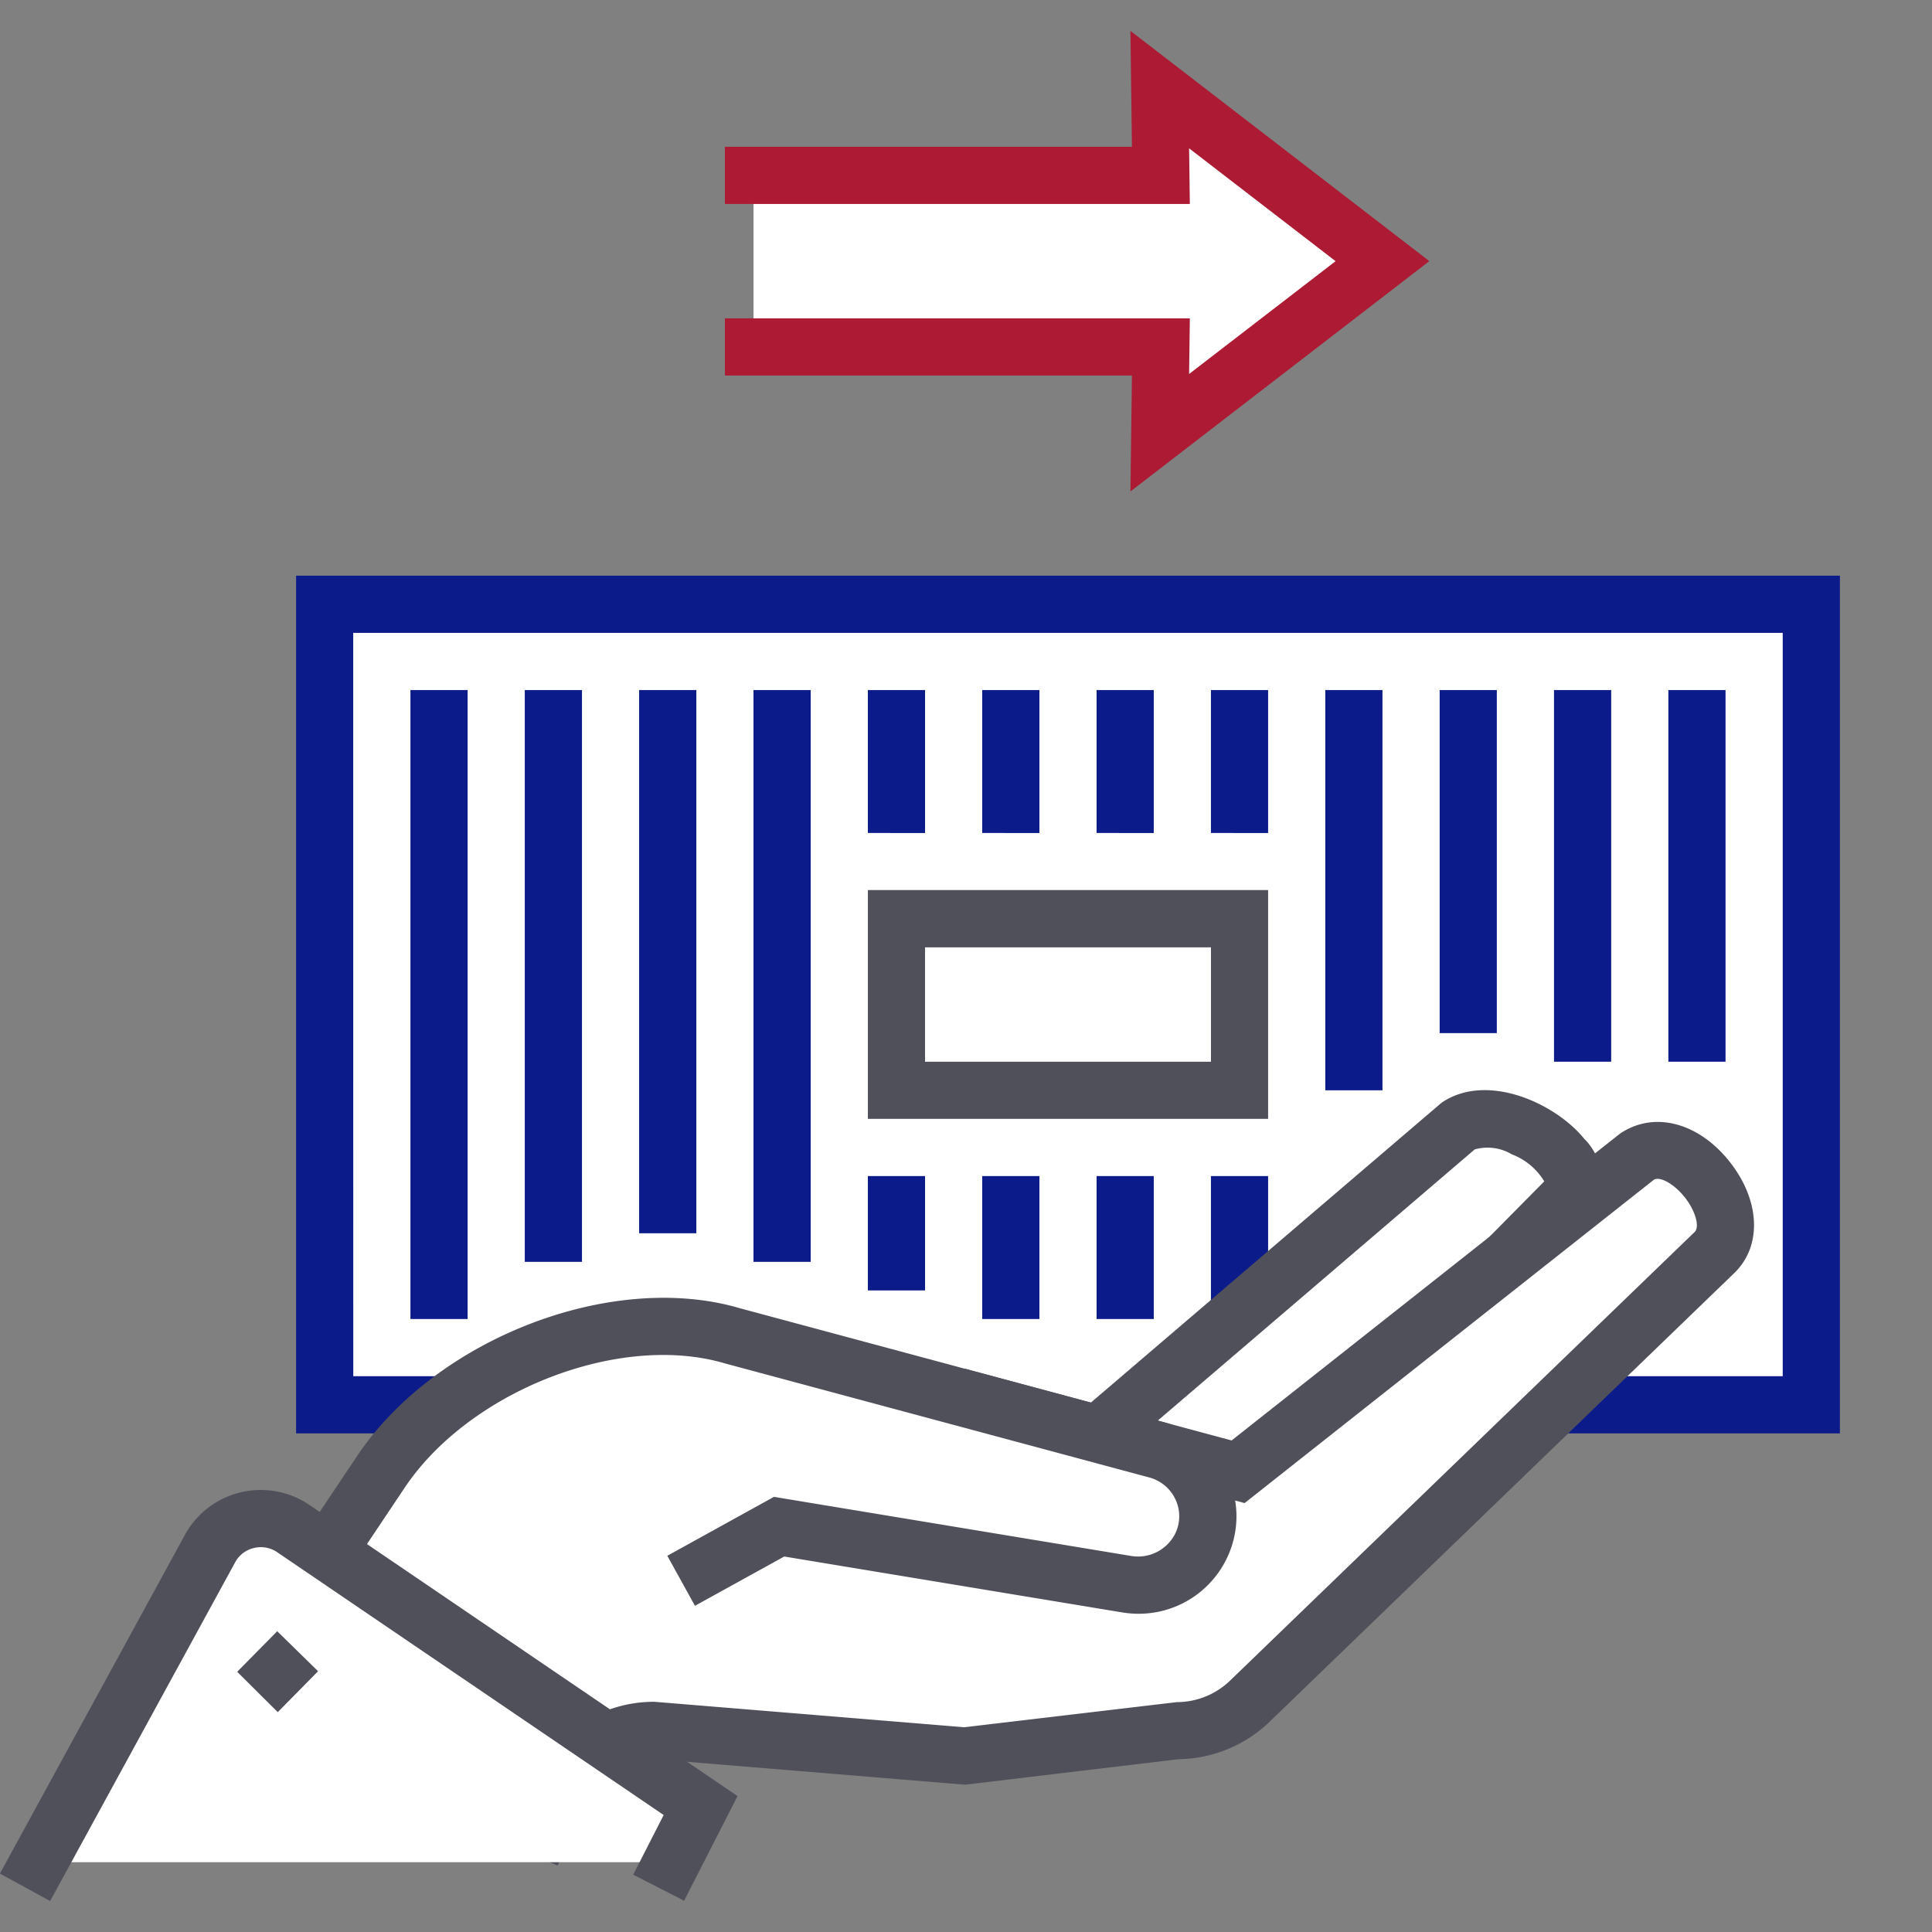 <svg xmlns="http://www.w3.org/2000/svg" width="100" height="100" viewBox="0 0 100 100">
    <rect x="0" y="0" width="100" height="100" fill="#808080" stroke="none"/>
    <path data-name="icon guide" style="fill:none" d="M0 0h100v100H0z"/>
    <g data-name="그룹 5390">
        <g data-name="그룹 5357">
            <g data-name="그룹 5356">
                <path data-name="패스 10630" d="M-208.17 219.547h21.087l-.058 4.439 11.526-8.878-11.526-8.878.058 4.439h-21.087z" transform="translate(247.172 -201.587)" style="fill:#fff"/>
                <path data-name="패스 10631" d="m-190.255 223.75.078-6h-21.068v-2.96h24.065l-.038 2.88 7.582-5.84-7.582-5.84.038 2.88h-24.065v-2.96h21.068l-.078-6 15.47 11.918z" transform="translate(248.766 -198.312)" style="fill:#ac1a33"/>
            </g>
        </g>
        <g data-name="그룹 5378">
            <g data-name="그룹 5358">
                <path data-name="패스 10632" d="M-177.335 303h-31.075l-6.166 2.96-7.152-2.96h-32.555v-41.436h76.948z" transform="translate(271.087 -230.286)" style="fill:#fff"/>
                <path data-name="패스 10633" d="m-216.126 305.982-7.49-3.1h-33.741v-44.393h79.908v44.393h-32.218zm-38.271-6.059h31.37l6.812 2.819 5.874-2.819h29.932v-38.474H-254.4z" transform="translate(272.682 -228.691)" style="fill:#0c1b8a"/>
            </g>
            <g data-name="그룹 5359">
                <path data-name="사각형 4162" style="fill:#0c1b8a" d="M0 0h2.96v32.555H0z" transform="translate(21.244 35.717)"/>
            </g>
            <g data-name="그룹 5360">
                <path data-name="사각형 4163" style="fill:#0c1b8a" d="M0 0h2.96v29.596H0z" transform="translate(27.163 35.717)"/>
            </g>
            <g data-name="그룹 5361">
                <path data-name="사각형 4164" style="fill:#0c1b8a" d="M0 0h2.96v28.116H0z" transform="translate(33.082 35.717)"/>
            </g>
            <g data-name="그룹 5362">
                <path data-name="사각형 4165" style="fill:#0c1b8a" d="M0 0h2.96v29.596H0z" transform="translate(39.001 35.717)"/>
            </g>
            <g data-name="그룹 5367">
                <g data-name="그룹 5363">
                    <path data-name="사각형 4166" style="fill:#0c1b8a" d="M0 0h2.96v5.919H0z" transform="translate(44.921 60.873)"/>
                </g>
                <g data-name="그룹 5364">
                    <path data-name="사각형 4167" style="fill:#0c1b8a" d="M0 0h2.959v7.399H0z" transform="translate(50.84 60.873)"/>
                </g>
                <g data-name="그룹 5365">
                    <path data-name="사각형 4168" style="fill:#0c1b8a" d="M0 0h2.959v7.399H0z" transform="translate(56.759 60.873)"/>
                </g>
                <g data-name="그룹 5366">
                    <path data-name="사각형 4169" style="fill:#0c1b8a" d="M0 0h2.959v7.399H0z" transform="translate(62.678 60.873)"/>
                </g>
            </g>
            <g data-name="그룹 5372">
                <g data-name="그룹 5368">
                    <path data-name="사각형 4170" style="fill:#0c1b8a" d="M0 0h2.96v7.399H0z" transform="translate(44.921 35.717)"/>
                </g>
                <g data-name="그룹 5369">
                    <path data-name="사각형 4171" style="fill:#0c1b8a" d="M0 0h2.959v7.399H0z" transform="translate(50.84 35.717)"/>
                </g>
                <g data-name="그룹 5370">
                    <path data-name="사각형 4172" style="fill:#0c1b8a" d="M0 0h2.959v7.399H0z" transform="translate(56.759 35.717)"/>
                </g>
                <g data-name="그룹 5371">
                    <path data-name="사각형 4173" style="fill:#0c1b8a" d="M0 0h2.959v7.399H0z" transform="translate(62.678 35.717)"/>
                </g>
            </g>
            <g data-name="그룹 5373">
                <path data-name="사각형 4174" style="fill:#0c1b8a" d="M0 0h2.959v20.717H0z" transform="translate(68.597 35.717)"/>
            </g>
            <g data-name="그룹 5374">
                <path data-name="사각형 4175" style="fill:#0c1b8a" d="M0 0h2.959v17.757H0z" transform="translate(74.516 35.717)"/>
            </g>
            <g data-name="그룹 5375">
                <path data-name="사각형 4176" style="fill:#0c1b8a" d="M0 0h2.959v19.237H0z" transform="translate(80.435 35.717)"/>
            </g>
            <g data-name="그룹 5376">
                <path data-name="사각형 4177" style="fill:#0c1b8a" d="M0 0h2.959v19.237H0z" transform="translate(86.354 35.717)"/>
            </g>
            <g data-name="그룹 5377">
                <path data-name="사각형 4178" transform="translate(46.401 47.555)" style="fill:#fff" d="M0 0h17.757v8.878H0z"/>
                <path data-name="패스 10634" d="M-175.157 304.143h-20.716V292.3h20.716zm-17.757-2.959h14.8v-5.919h-14.8z" transform="translate(240.794 -246.23)" style="fill:#50505b"/>
            </g>
        </g>
        <g data-name="그룹 5389">
            <g data-name="그룹 5388">
                <g data-name="그룹 5387">
                    <g data-name="그룹 5386">
                        <g data-name="그룹 5383">
                            <g data-name="그룹 5381">
                                <g data-name="그룹 5379">
                                    <path data-name="패스 10635" d="m-174.521 347.24 25.779-26.067c1.98-1.918-3.248-5.441-5.531-3.891l-19.352 16.558z" transform="translate(229.72 -258.985)" style="fill:#fff"/>
                                    <path data-name="패스 10636" d="m-176.765 347.729-2.1-2.08 26.82-27.119a3.34 3.34 0 0 0-1.679-1.4 2.45 2.45 0 0 0-1.921-.254l-20.393 17.448-1.925-2.248 20.607-17.62c2.337-1.59 5.877.019 7.382 1.871a3.037 3.037 0 0 1 .009 4.306z" transform="translate(231.975 -257.382)" style="fill:#50505b"/>
                                </g>
                                <g data-name="그룹 5380">
                                    <path data-name="패스 10637" d="m-250.9 355.334.809-1.838a5.405 5.405 0 0 1 4.956-3.212l16.071 1.326 10.975-1.312a5.432 5.432 0 0 0 3.864-1.607l23.966-23.141c1.98-1.917-1.692-6.539-3.976-4.988L-214.92 336.9l-26.194-7.041c-6.213-1.834-14.467 1.627-18.1 6.939l-10.335 15.452z" transform="translate(279.008 -260.723)" style="fill:#fff"/>
                                    <path data-name="패스 10638" d="m-252.355 355.717-2.709-1.192 1.406-3.193a6.881 6.881 0 0 1 6.307-4.094l16.043 1.318 11-1.3a3.984 3.984 0 0 0 2.813-1.168l23.99-23.166c.283-.273.029-1.133-.543-1.837-.54-.662-1.269-1.064-1.574-.862l-21.178 16.731-26.912-7.234c-5.4-1.595-13.1 1.376-16.5 6.346l-11.148 16.667-2.46-1.644 11.157-16.681c4.13-6.035 13.171-9.48 19.753-7.536l25.44 6.84 20.1-15.879c1.741-1.182 4.014-.594 5.618 1.379 1.641 2.018 1.766 4.417.3 5.834l-23.967 23.143a6.945 6.945 0 0 1-4.8 2.022l-11.041 1.319-.149-.012-16.071-1.325a3.889 3.889 0 0 0-3.48 2.331z" transform="translate(281.219 -259.154)" style="fill:#50505b"/>
                                </g>
                            </g>
                            <g data-name="그룹 5382">
                                <path data-name="패스 10639" d="m-198.824 347.526 8.869 2.385a3.555 3.555 0 0 1 2.285 5.021 3.616 3.616 0 0 1-3.824 1.935l-17.992-2.976-3.776 2.085z" transform="translate(249.813 -274.87)" style="fill:#fff"/>
                                <path data-name="패스 10640" d="M-193.051 356.444a5.166 5.166 0 0 1-.851-.071l-17.485-2.892-4.621 2.551-1.431-2.589 5.52-3.05 18.5 3.061a2.155 2.155 0 0 0 2.258-1.137 2.044 2.044 0 0 0 .038-1.762 2.1 2.1 0 0 0-1.382-1.169l-10.3-2.769.769-2.858 10.3 2.769a5.043 5.043 0 0 1 3.313 2.815 4.99 4.99 0 0 1-.09 4.3 5.057 5.057 0 0 1-4.538 2.801z" transform="translate(251.979 -272.916)" style="fill:#50505b"/>
                            </g>
                        </g>
                        <g data-name="그룹 5384">
                            <path data-name="패스 10641" d="m-285.024 377.66 8.865-16.228a3 3 0 0 1 4.316-1.041l21.079 14.336-1.5 2.933z" transform="translate(287.032 -281.273)" style="fill:#fff"/>
                            <path data-name="패스 10642" d="m-286.6 378.076-2.6-1.419 9.574-17.528a4.457 4.457 0 0 1 2.862-2.2 4.492 4.492 0 0 1 3.584.646l22.16 15.071-2.766 5.414-2.635-1.347 1.577-3.088-20-13.6a1.5 1.5 0 0 0-1.217-.218 1.477 1.477 0 0 0-.963.738z" transform="translate(289.195 -279.68)" style="fill:#50505b"/>
                        </g>
                        <g data-name="그룹 5385">
                            <path data-name="패스 10643" d="m-263.689 374.089 2.071-2.1 2.116 2.07-2.087 2.118z" transform="translate(275.966 -287.557)" style="fill:#50505b"/>
                        </g>
                    </g>
                </g>
            </g>
        </g>
    </g>
</svg>
